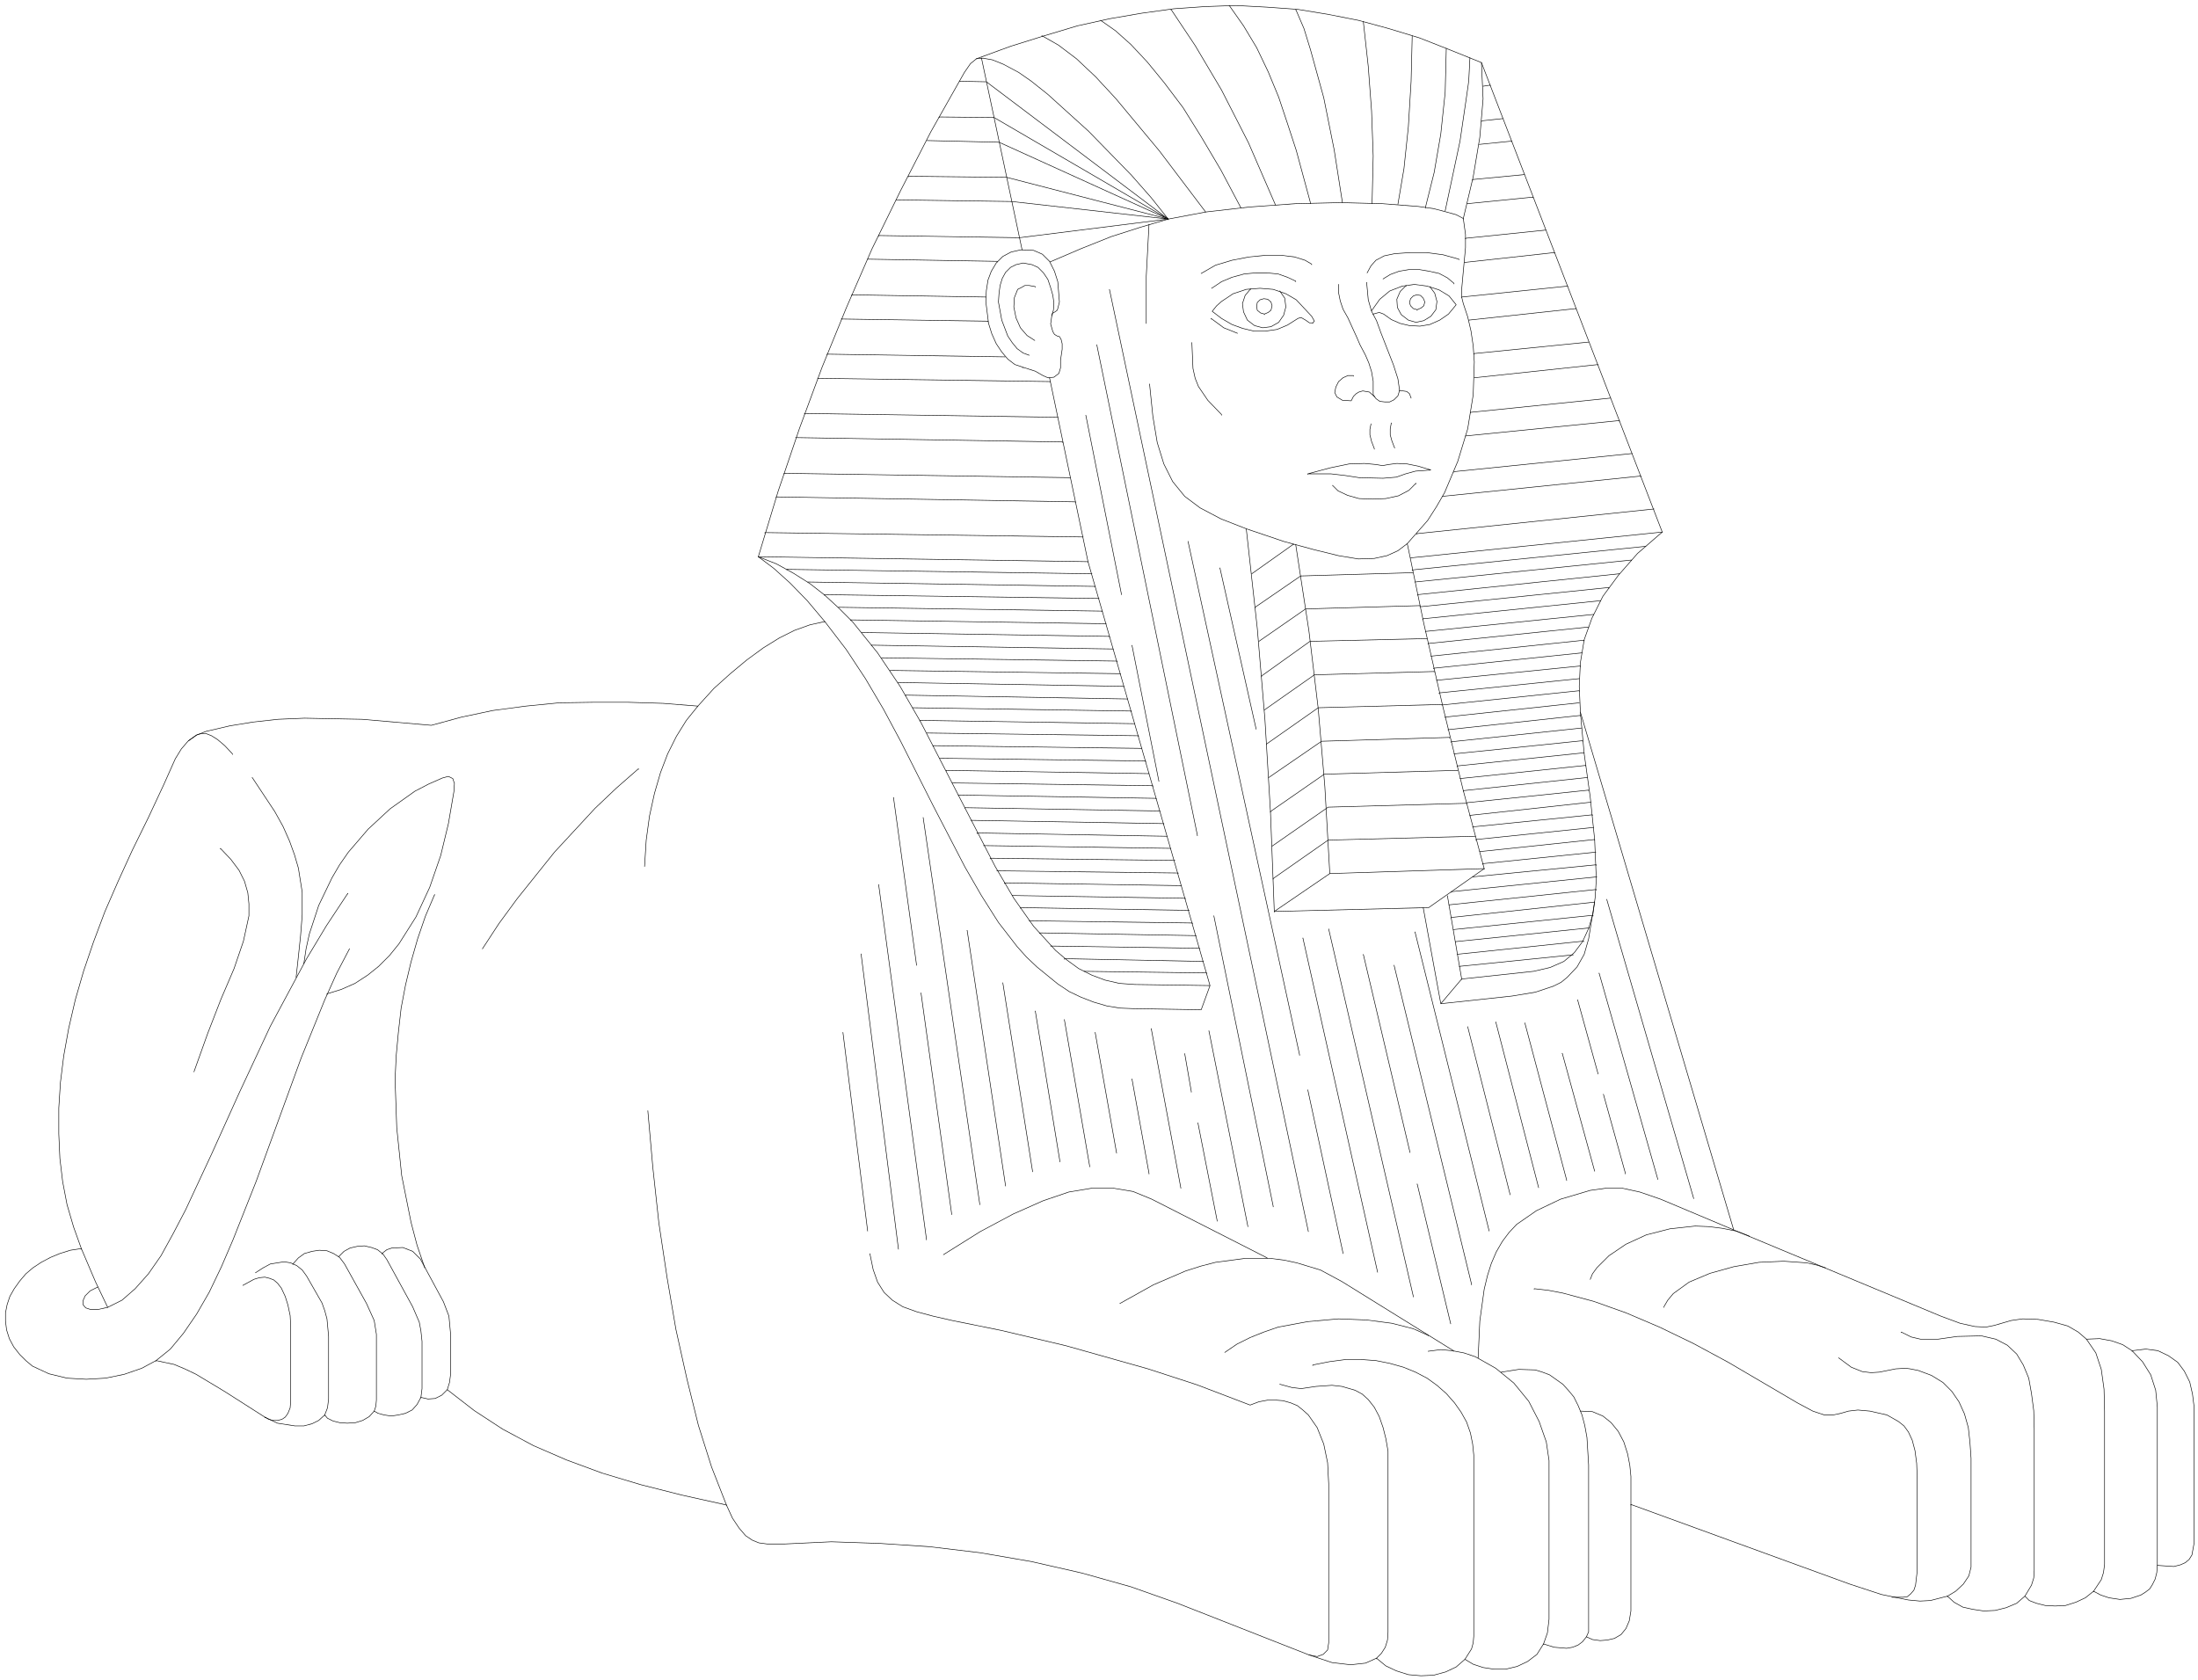 <svg xmlns="http://www.w3.org/2000/svg" width="2990.969" height="2286.512"><rect width="100%" height="100%" fill="#808080" stroke="none"/><defs><clipPath id="a"><path d="M0 2.52h2991V2290H0Zm0 0"/></clipPath><clipPath id="b"><path d="M0 2.52h2990.969v2286.51H0Zm0 0"/></clipPath></defs><g clip-path="url(#a)" transform="translate(0 -2.52)"><path fill="#fff" d="M0 2289.031h2990.969V2.52H0Zm0 0"/></g><g clip-path="url(#b)" transform="translate(0 -2.52)"><path fill="#fff" fill-rule="evenodd" stroke="#fff" stroke-linecap="square" stroke-linejoin="bevel" stroke-miterlimit="10" stroke-width=".756" d="M0 2289.031h2990.969V2.52H0Zm0 0"/></g><path fill="#fff" fill-rule="evenodd" stroke="#fff" stroke-linecap="square" stroke-linejoin="bevel" stroke-miterlimit="10" stroke-width=".756" d="m110.684 1699.184-10.47-29.137-8.991-30.645-5.973-31.363-3.738-31.402-1.516-33.63v-35.105l2.27-35.101 4.457-35.903 6.726-37.332 8.996-38.882 11.223-38.844 13.453-39.602 15.68-41.832 17.953-41.113 19.46-42.586 21.692-44.098 20.934-44.816 15.68-35.14 8.242-13.454 8.953-10.43 11.223-8.238 13.453-5.21 32.16-7.485 32.156-5.254 33.633-3.7 35.898-1.515 78.528 1.516 94.203 8.199 41.113-11.187 42.629-8.993 44.894-5.968 45.61-4.5 46.328-.715h47.121l47.879 1.472 47.086 3.743 21.691-23.922 22.446-20.18 22.406-18.664 22.45-16.438 21.69-13.453 20.934-10.468 20.934-7.48 20.18-4.458-23.919-28.418-23.203-23.879-22.41-20.18-20.933-15.722 26.906-88.91 29.172-85.93 30.644-82.945 32.918-80.672 35.14-80.715 38.888-79.203 41.113-79.957 45.61-80.715 8.237-11.941 8.2-6.727 47.125-17.191 45.609-14.211 44.856-13.45 44.136-9.71 43.344-7.446 43.383-6.008 42.625-2.984 41.867-1.473 41.871 2.227 41.871 2.984 41.153 6.727 41.867 8.238 41.113 11.184 41.871 12.699 41.871 16.437 42.625 17.192 246.004 638.91-33.633 29.133-26.187 29.89-20.934 28.38-14.965 29.886-10.468 29.137-5.215 31.402-1.512 32.117 1.512 35.145 208.633 704.617 281.863 117.332 26.187 9.711 20.18 4.457 14.965.754 11.223-2.227 23.164-6.726 15.722-2.27 20.934.758 21.691 3.742 18.668 5.211 14.207 8.239 11.223 9.71 17.95-.753 16.437 2.984 14.964 5.254 12.7 8.2 18.703-2.231 16.476 2.23 14.172 6.727 12.735 8.992 8.957 11.941 7.48 14.926 3.742 16.438 2.227 17.949v184.55l-2.984 16.438-3.743 6.012-5.21 4.457-6.727 2.984-8.996 2.27-22.407-1.512-.757 9.71-2.227 8.954-3.742 7.484-3.742 5.97-6.008 4.5-5.973 3.737-13.449 4.5-14.965 1.473-14.965-2.23-11.183-3.743-9.754-5.21-11.184 8.953-12.734 5.968-14.211 4.5-14.207.715-13.453-.715-11.98-2.984-9.712-3.742-5.968-5.973-11.223 9.715-14.211 5.969-14.965 3.742-15.68.715-14.964-2.23-13.453-2.985-11.981-6.727-8.953-8.199-23.203 5.973-14.168.715-15.723-1.473-36.656-7.48-43.34-14.211-297.625-108.336v144.953l-2.23 13.453-4.496 10.465-6.727 8.242-8.957 5.21-9.75 2.231-9.711.754-10.469-1.472-8.195-3.739-5.254 6.727-5.973 4.457-7.48 3.023-8.238 1.473-17.196-1.473-14.207-4.496-8.957 14.207-12.734 9.711-14.211 6.727-15.68 3.742h-15.722l-14.965-2.27-13.45-4.457-11.226-6.726-11.938 10.43-14.21 6.722-16.438 4.5-17.23.754-17.196-1.512-16.437-5.214-14.207-6.723-12.7-10.469-14.96 6.727-20.18 2.226-25.434-2.984-31.402-10.465-178.703-70.207-63.559-22.45-66.547-18.667-68.812-15.68-69.531-11.98-68.813-8.2-68.02-4.496-65.828-2.23-63.523 2.988h-23.957l-11.184-1.515-8.996-3.7-8.957-6.011-8.992-10.465-8.957-13.414-8.238-17.95-60.574-13.453-56.079-14.207-52.336-15.683-48.597-17.95-44.856-19.421-41.867-22.407-38.887-25.394-36.656-28.414-7.48 7.48-8.957 4.496-9.75.72-9.711-2.231-5.215 9.71-6.727 7.485-8.992 4.496-9.71 2.23-9.712 1.473-9.754-1.472-8.199-2.231-5.25-3.023-6.726 7.48-8.957 5.254-9.711 2.984-11.223.758-10.469-.758-8.996-2.265-7.48-3.703-3.743-4.496-8.199 7.48-8.992 4.457-11.227 2.984h-11.937l-23.922-3.699-17.191-8.238-53.852-34.387-39.64-23.883-15.68-7.48-14.211-5.969-24.676-5.254-19.46 10.465-23.919 8.238-25.433 5.215-26.149 1.512-26.187-1.512-24.676-5.969-22.45-10.468-8.952-7.48-8.239-8.2-8.199-10.469-6.012-11.222-3.742-11.942-1.473-11.98v-11.184l2.23-11.223 3.743-11.183 5.969-10.469 7.484-10.465 8.239-9.71 9.71-8.239 11.223-7.445 12.695-6.727 12.739-5.254 14.207-4.457zm0 0"/><path fill="none" stroke="#000" stroke-linecap="square" stroke-linejoin="bevel" stroke-miterlimit="10" stroke-width=".756" d="m110.684 1699.184-10.47-29.137-8.991-30.645-5.973-31.363-3.738-31.402-1.516-33.63v-35.105l2.27-35.101 4.457-35.903 6.726-37.332 8.996-38.882 11.223-38.844 13.453-39.602 15.68-41.832 17.953-41.113 19.46-42.586 21.692-44.098 20.934-44.816 15.68-35.14 8.242-13.454 8.953-10.43 11.223-8.238 13.453-5.21 32.16-7.485 32.156-5.254 33.633-3.7 35.898-1.515 78.528 1.516 94.203 8.199 41.113-11.187 42.629-8.993 44.894-5.968 45.61-4.5 46.328-.715h47.121l47.879 1.472 47.086 3.743 21.691-23.922 22.446-20.18 22.406-18.664 22.45-16.438 21.69-13.453 20.934-10.468 20.934-7.48 20.18-4.458-23.919-28.418-23.203-23.879-22.41-20.18-20.933-15.722 26.906-88.91 29.172-85.93 30.644-82.945 32.918-80.672 35.14-80.715 38.888-79.203 41.113-79.957 45.61-80.715 8.237-11.941 8.2-6.727 47.125-17.191 45.609-14.211 44.856-13.45 44.136-9.71 43.344-7.446 43.383-6.008 42.625-2.984 41.867-1.473 41.871 2.227 41.871 2.984 41.153 6.727 41.867 8.238 41.113 11.184 41.871 12.699 41.871 16.437 42.625 17.192 246.004 638.91-33.633 29.133-26.187 29.89-20.934 28.38-14.965 29.886-10.468 29.137-5.215 31.402-1.512 32.117 1.512 35.145 208.633 704.617 281.863 117.332 26.187 9.711 20.18 4.457 14.965.754 11.223-2.227 23.164-6.726 15.722-2.27 20.934.758 21.691 3.742 18.668 5.211 14.207 8.239 11.223 9.71 17.95-.753 16.437 2.984 14.964 5.254 12.7 8.2 18.703-2.231 16.476 2.23 14.172 6.727 12.735 8.992 8.957 11.941 7.48 14.926 3.742 16.438 2.227 17.949v184.55l-2.984 16.438-3.743 6.012-5.21 4.457-6.727 2.984-8.996 2.27-22.407-1.512-.757 9.71-2.227 8.954-3.742 7.484-3.742 5.97-6.008 4.5-5.973 3.737-13.449 4.5-14.965 1.473-14.965-2.23-11.183-3.743-9.754-5.21-11.184 8.953-12.734 5.968-14.211 4.5-14.207.715-13.453-.715-11.98-2.984-9.712-3.742-5.968-5.973-11.223 9.715-14.211 5.969-14.965 3.742-15.68.715-14.964-2.23-13.453-2.985-11.981-6.727-8.953-8.199-23.203 5.973-14.168.715-15.723-1.473-36.656-7.48-43.34-14.211-297.625-108.336v144.953l-2.23 13.453-4.496 10.465-6.727 8.242-8.957 5.21-9.75 2.231-9.711.754-10.469-1.472-8.195-3.739-5.254 6.727-5.973 4.457-7.48 3.023-8.238 1.473-17.196-1.473-14.207-4.496-8.957 14.207-12.734 9.711-14.211 6.727-15.68 3.742h-15.722l-14.965-2.27-13.45-4.457-11.226-6.726-11.938 10.43-14.21 6.722-16.438 4.5-17.23.754-17.196-1.512-16.437-5.214-14.207-6.723-12.7-10.469-14.96 6.727-20.18 2.226-25.434-2.984-31.402-10.465-178.703-70.207-63.559-22.45-66.547-18.667-68.812-15.68-69.531-11.98-68.813-8.2-68.02-4.496-65.828-2.23-63.523 2.988h-23.957l-11.184-1.515-8.996-3.7-8.957-6.011-8.992-10.465-8.957-13.414-8.238-17.95-60.574-13.453-56.079-14.207-52.336-15.683-48.597-17.95-44.856-19.421-41.867-22.407-38.887-25.394-36.656-28.414-7.48 7.48-8.957 4.496-9.75.72-9.711-2.231-5.215 9.71-6.727 7.485-8.992 4.496-9.71 2.23-9.712 1.473-9.754-1.472-8.199-2.231-5.25-3.023-6.726 7.48-8.957 5.254-9.711 2.984-11.223.758-10.469-.758-8.996-2.265-7.48-3.703-3.743-4.496-8.199 7.48-8.992 4.457-11.227 2.984h-11.937l-23.922-3.699-17.191-8.238-53.852-34.387-39.64-23.883-15.68-7.48-14.211-5.969-24.676-5.254-19.46 10.465-23.919 8.238-25.433 5.215-26.149 1.512-26.187-1.512-24.676-5.969-22.45-10.468-8.952-7.48-8.239-8.2-8.199-10.469-6.012-11.222-3.742-11.942-1.473-11.98v-11.184l2.23-11.223 3.743-11.183 5.969-10.469 7.484-10.465 8.239-9.71 9.71-8.239 11.223-7.445 12.695-6.727 12.739-5.254 14.207-4.457 14.965-2.265v.754"/><path fill="none" stroke="#000" stroke-linecap="square" stroke-linejoin="bevel" stroke-miterlimit="10" stroke-width=".756" d="m330.5 1749.25 14.965-8.2 7.48-2.269 7.485-.715 5.968 1.473 5.97 2.23 5.253 4.497 5.215 6.726 5.254 11.223 3.742 11.941 2.984 14.207.754 14.926v101.648l-.754 8.958-2.984 7.48-3.742 5.215-4.496 2.984-5.973 1.512h-6.008l-5.968-1.512-5.215-2.984v.754"/><path fill="none" stroke="#000" stroke-linecap="square" stroke-linejoin="bevel" stroke-miterlimit="10" stroke-width=".756" d="m347.691 1732.059 10.47-6.727 9.71-5.215 18.707-2.984 8.992 1.473 8.2 3.738 7.484 5.972 5.969 8.239 20.933 36.617 3.742 10.465 3.028 11.183 2.226 23.922v85.172l-1.511 11.98-3.743 9.712v.753"/><path fill="none" stroke="#000" stroke-linecap="square" stroke-linejoin="bevel" stroke-miterlimit="10" stroke-width=".756" d="m509.203 1920.352 2.266-6.688.719-8.238v-89.668l-2.985-18.668-10.469-23.164-29.89-53.809-6.727-8.957-8.238-5.254-8.953-3.738-10.469-.719-9.75 1.473-10.469 2.984-8.199 5.973-7.48 8.238v.754"/><path fill="none" stroke="#000" stroke-linecap="square" stroke-linejoin="bevel" stroke-miterlimit="10" stroke-width=".756" d="m460.605 1710.406 7.48-7.484 8.243-4.496 9.711-2.23 9.711-.755 9.711 2.27 8.238 2.984 7.48 5.97 5.216 7.483 35.144 64.235 8.992 20.937 2.23 11.938 1.512 14.21v64.278l-1.511 11.938v.757"/><path fill="none" stroke="#000" stroke-linecap="square" stroke-linejoin="bevel" stroke-miterlimit="10" stroke-width=".756" d="m608.66 1891.219 2.985-9.715 1.515-11.184v-54.562l-2.27-24.637-7.44-19.465-31.446-58.265-10.465-10.47-13.453-5.21-14.965.715-6.726 2.27-6.727 5.21v.758"/><path fill="none" stroke="#000" stroke-linecap="square" stroke-linejoin="bevel" stroke-miterlimit="10" stroke-width=".756" d="m578.016 1725.332-10.47-30.61-8.237-31.402-12.696-63.52-6.726-64.991-2.27-65.75 1.512-32.16 2.988-32.118 3.738-32.875 5.973-31.402 7.48-31.363 8.958-31.403 10.507-30.605 12.696-29.89v.718m-177.989 93.41 3.028-20.18 4.457-20.18 12.734-38.843 17.953-37.371 10.465-17.91 11.942-17.196 26.945-31.359 29.887-27.664 33.671-23.918 18.668-9.71 18.704-8.24 8.238-2.23 5.973 2.985 2.226 6.726-.754 11.227-7.445 43.34-10.465 43.343-14.965 43.34-18.707 40.32-23.164 36.614-12.734 15.723-14.926 14.925-14.965 11.977-17.195 11.187-18.703 8.239-19.422 5.968v.758"/><path fill="none" stroke="#000" stroke-linecap="square" stroke-linejoin="bevel" stroke-miterlimit="10" stroke-width=".756" d="m475.57 1291.191-17.195 32.875-16.477 36.618-32.117 79.203-61.332 168.152-31.402 79.203-15.723 36.617-16.437 34.348-17.192 29.887-17.949 26.191-17.95 21.649-19.425 15.683v.754m-65.828-73.231-16.438-34.386-19.421-45.57v.753"/><path fill="none" stroke="#000" stroke-linecap="square" stroke-linejoin="bevel" stroke-miterlimit="10" stroke-width=".756" d="m133.09 1751.48-10.465 5.254-6.727 6.723-2.984 6.727v5.214l3.738 4.496 6.727 2.231h9.71l13.454-2.984 19.46-9.711 17.954-15.684 17.95-20.176 17.19-24.676 16.438-29.89 17.195-32.875 35.145-75.461L326 1486.25l41.871-89.668 49.352-91.938 26.945-44.816 29.133-44.098v.758m-216.828-208.472 11.976-8.239 5.973-1.472h5.969l7.484 2.984 8.238 5.215 9.711 8.238 10.465 11.184v.754"/><path fill="none" stroke="#000" stroke-linecap="square" stroke-linejoin="bevel" stroke-miterlimit="10" stroke-width=".756" d="m343.195 1058.082 30.688 46.328 11.222 20.18 8.954 20.18 6.726 18.664 5.254 17.949 5.215 32.875v30.605l-2.23 28.418-2.985 28.38-3.023 27.66v.757M263.953 1458.59l18.707-52.297 17.95-46.328 17.91-41.867 12.734-37.332 7.484-34.387v-16.438l-1.511-14.964-4.5-15.684-7.442-14.926-11.223-14.965-14.21-14.922v.715M656.5 1291.191l22.45-34.347 24.675-33.63 50.863-63.523 55.325-59.777 29.171-27.66 29.891-26.148v.753m8.238 132.258 2.227-35.863 4.5-32.875 6.726-30.645 8.239-28.379 9.71-25.43 11.938-23.878 13.492-21.692 15.684-19.421v.754m82.266-204.016 24.675 9.71 23.164 12.74 22.446 14.167 20.18 15.723 19.46 17.91 18.668 18.703 33.672 41.832 30.645 45.57 28.418 49.313 51.582 100.136 49.351 95.641 25.43 43.34 26.906 38.129 29.93 32.875 14.965 12.695 16.437 11.942 17.95 8.992 17.949 6.726 19.422 4.461 20.937 1.512 102.445 1.473-11.98 32.875-91.223-1.473-19.422-.758-17.949-2.984-17.95-5.254-17.194-6.688-15.72-7.48-15.683-10.469-28.418-23.164-14.207-13.453-12.695-14.207-25.434-32.875-23.203-36.617-22.406-38.844-43.383-83.7-44.098-87.401-23.203-43.34-24.675-41.871-26.149-39.602-29.176-38.086v.754m524.168 494.637L1480.52 764.398l-52.336-250.3v.754m-35.899-14.965-11.183-3.739-9.754-7.445-8.2-9.75-7.48-11.183-6.012-13.454-4.457-14.207-3.738-29.89.754-14.926 2.23-14.207 4.496-11.941 6.727-11.223 8.953-8.953 11.227-5.973 13.449-3.023 17.195.754 11.98 5.253 9.712 9.711 6.726 13.454 4.496 14.168 2.23 27.664-2.23 8.953-.754 2.27-2.988 2.226-2.984 1.472-1.512 4.5-1.473 10.465 2.985 10.469 2.23 3.742 3.742 2.227 2.985.758 2.265 3.742 1.473 5.969v7.484l-2.227 14.922v10.469l-2.23 7.484-6.766 5.21-8.199.759-6.726-2.985-10.465-5.972-16.477-5.254v.758"/><path fill="none" stroke="#000" stroke-linecap="square" stroke-linejoin="bevel" stroke-miterlimit="10" stroke-width=".756" d="m1400.523 483.45-8.238-2.985-8.199-5.969-6.727-8.238-6.011-8.957-8.2-21.649-4.496-24.675.758-11.227 1.473-11.184 2.984-9.71 4.496-8.239 6.727-6.726 7.484-3.739 9.711-2.23 11.977 2.23 8.242 3.739 7.441 7.484 6.008 8.953 3.742 11.227 2.985 10.465 1.472 10.468-.714 9.711-2.27 6.727v.715"/><path fill="none" stroke="#000" stroke-linecap="square" stroke-linejoin="bevel" stroke-miterlimit="10" stroke-width=".756" d="m1408.004 463.273-10.465-6.726-8.996-10.469-5.969-13.453-2.988-14.922.758-12.7 4.457-11.222 4.496-2.226 5.254-2.989h5.972l8.239 1.473v.758m-17.949-50.824-55.364-261.528v.758"/><path fill="none" stroke="#000" stroke-linecap="square" stroke-linejoin="bevel" stroke-miterlimit="10" stroke-width=".756" d="m1328.723 79.957 8.996-.754 12.695 2.227 14.965 6.011 20.934 11.184 17.195 11.98 22.445 17.91 55.324 50.067 58.305 59.781 26.945 30.645 23.164 29.133v.757"/><path fill="none" stroke="#000" stroke-linecap="square" stroke-linejoin="bevel" stroke-miterlimit="10" stroke-width=".756" d="m1428.938 356.41 41.87-17.91 41.114-16.437 39.64-12.696 38.13-11.226 51.62-9.711 59.063-6.727 62.047-4.496 62.05-1.473 56.833 1.473 48.636 3.742 20.934 2.985 17.195 4.496 13.453 3.742 9.711 5.215 2.985 21.691v17.91l-2.985 32.157-2.23 24.636v10.469l2.23 8.953 5.97 17.95 4.5 19.425 2.984 20.176 1.511 21.652-.758 21.692-.753 23.164-7.485 46.324-13.453 44.101-17.95 42.586-11.183 19.422-11.98 18.664-27.66 31.403-12.735 9.71-14.926 6.727-17.195 3.742-21.691.715-26.942-4.457-33.632-8.238-41.114-11.184-50.863-17.191-34.387-13.453-28.418-14.965-20.933-15.684-16.438-20.175-11.98-23.922-8.996-29.133-5.97-35.86-4.5-44.097v.754"/><path fill="none" stroke="#000" stroke-linecap="square" stroke-linejoin="bevel" stroke-miterlimit="10" stroke-width=".756" d="M1559.8 440.11v-64.24l3.743-71.004v.758m77.012-17.194-62.805-82.942-59.102-71.004-27.66-29.89-26.148-24.637-24.676-18.664-22.45-12.738v.758m80.001-21.653 20.219 14.172 20.933 18.703 22.406 23.922 23.204 28.375 25.394 33.633 24.676 39.601 26.945 45.57 26.903 50.825v.758m47.125-4.5-36.657-84.453-36.617-71.723-35.898-60.535-32.914-49.313v.758m79.281-5.969 19.422 27.621 17.949 29.887 15.723 32.875 14.207 34.39 11.941 35.86 11.98 36.613 19.422 71.762v.715m43.383-1.473-11.226-71.757-14.207-70.965-17.95-65.032-8.957-29.136-11.222-26.149v.758m91.976 15.68 6.727 61.293 4.5 60.496 2.226 61.293-1.511 64.277v.715m35.144.758 8.238-48.559 5.97-56.793 3.741-62.008 1.512-62.05v.758m46.367 16.437-1.511 59.781-5.973 56.793-8.992 52.297-11.942 47.84v.758m26.907 3.699 20.18-94.883 8.238-56.039 2.984-20.933.754-6.727 1.516-29.89v.757m15.679 5.969 2.227 49.312-4.457 52.336-8.993 53.77-13.453 56.797v.754m-356.687 73.988 19.46-11.223 22.45-6.726 23.164-4.496 22.445-2.23h21.653l17.949 2.23 14.207 4.496 8.996 5.254v.718m1.473 79.2h-4.457l-5.254-3.7-5.215-3.027h-3.023l-2.231.758-14.207 8.996-14.21 5.969-15.68 2.23h-15.723l-15.68-3.742-14.207-5.215-14.21-8.238-12.735-9.711 6.008-7.484 6.726-5.97 15.684-10.468 17.949-5.969 18.707-1.472 17.95 1.472 17.19 5.969 14.212 8.242 10.464 11.223 10.47 11.183 2.983 5.254.758 1.473-2.27 2.227v.757"/><path fill="none" stroke="#000" stroke-linecap="square" stroke-linejoin="bevel" stroke-miterlimit="10" stroke-width=".756" d="m1741.488 396.012 6.727 9.75 1.512 11.941-2.985 11.223-6.726 9.71-10.508 5.97-11.184 1.472-11.222-2.984-9.711-7.442-5.254-11.226-1.473-11.223 3.703-11.183 7.48-8.993v.754"/><path fill="none" stroke="#000" stroke-linecap="square" stroke-linejoin="bevel" stroke-miterlimit="10" stroke-width=".756" d="m1720.555 427.414 5.254-2.23 3.699-2.985 1.511-6.011-1.511-5.211-4.457-3.743-5.254-.757-5.211 1.515-3.742 3.738-.758 5.215.758 5.254 4.496 3.7 5.215 1.515v.754m-36.657 25.395-18.668-7.485-17.19-12.695v.758m.714-41.832 13.492-8.996 14.211-5.97 16.438-4.495 15.68-1.473h15.722l14.965 1.473 12.695 4.496 11.223 5.254v.715m107.66 156.933-7.484-6.726-8.954-1.512-5.254 1.512-3.703 2.23-3.738 3.738-3.027 5.973-11.938-.719-7.484-4.496-2.985-5.969 1.473-7.484 3.742-7.48 6.008-5.215 6.727-2.985h7.484v.754"/><path fill="none" stroke="#000" stroke-linecap="square" stroke-linejoin="bevel" stroke-miterlimit="10" stroke-width=".756" d="M1821.488 387.055v11.222l2.266 11.184 3.742 11.226 6.727 11.938 11.941 26.191 4.496 10.426 7.484 14.207 4.497 10.469 3.742 11.941 2.226 12.735v18.668l3.743 5.21 5.214 3.743 6.727.758h6.766l5.968-2.985 5.215-5.254 2.266-7.445-2.266-15.719-5.973-18.668-17.19-44.097-5.974-16.438-6.722-12.695-4.5-15.68-2.227-23.922v.758m.715-13.453 5.254-9.71 6.727-7.485 11.222-5.97 14.211-2.983 21.688-1.512h21.652l22.45 2.984 21.69 6.008v.719"/><path fill="none" stroke="#000" stroke-linecap="square" stroke-linejoin="bevel" stroke-miterlimit="10" stroke-width=".756" d="m1866.383 422.914 11.183-15.68 13.493-11.222 17.191-6.688 16.438-2.27 17.195 2.27 16.437 5.215 13.493 8.2 9.71 11.976-10.468 12.7-11.98 8.237-13.454 5.97-13.45 2.23-14.21-.758-12.695-2.985-11.98-5.214-10.466-7.48-5.972-2.231-8.239 2.23v.754"/><path fill="none" stroke="#000" stroke-linecap="square" stroke-linejoin="bevel" stroke-miterlimit="10" stroke-width=".756" d="m1945.621 390.04 6.727 8.995 2.988 11.184-1.473 11.222-6.726 8.957-9.754 5.97-10.465 2.269-10.469-2.985-9.71-7.484-5.216-9.711-.753-11.223 4.496-10.468 8.199-8.2v.758"/><path fill="none" stroke="#000" stroke-linecap="square" stroke-linejoin="bevel" stroke-miterlimit="10" stroke-width=".756" d="m1928.43 421.441 5.214-2.226 3.739-3.027 1.515-5.211-2.23-5.215-3.742-3.742-5.254-.754-4.496 1.472-3.703 3.739-1.512 5.253 1.512 4.458 3.703 3.742 5.254 1.511v.758m-46.367-42.625 9.71-5.972 11.98-4.457 13.454-2.27h14.207l13.453 2.27 13.453 2.984 11.223 5.973 8.996 7.48v.719m-58.348 155.457-2.23-6.008-3.738-2.988-9.715-1.473v.719m-282.656-65.75 1.511 35.144 2.985 13.45 4.496 11.183 12.695 18.707 18.707 19.422v.758m117.371 79.918 30.688-8.2 25.39-5.253 20.934-.715 15.723 1.473 8.953 1.511 8.238-1.511 11.226-1.473 14.208.715 14.964 3.027 17.196 5.211-20.938 1.512-13.492 3.703-12.695 4.496-17.95 1.516-32.16-.758-19.422-2.985-19.46-2.27h-31.403v.759m33.673 14.965 7.48 7.44 12.695 6.009 15.683 4.46 18.708.755 17.949-.754 17.191-3.743 14.211-7.44 9.711-9.716v.719m-61.293-81.43-1.512 7.48v7.442l2.27 8.996 3.738 9.711v.758m27.664-1.512-3.742-9.715-2.27-8.238v-8.199l1.512-8.238v.757m21.692 163.657 22.406 108.336 26.191 114.347 27.66 113.547 28.418 106.11-75.543 53.05-210.101 5.254-5.215-135.996-7.484-124.812-10.465-124.774-14.965-135.238v.754"/><path fill="none" stroke="#000" stroke-linecap="square" stroke-linejoin="bevel" stroke-miterlimit="10" stroke-width=".756" d="m1763.18 741.234 17.949 117.332 12.695 106.106 8.996 106.11 6.727 118.046-75.54 51.578v.719"/><path fill="none" stroke="#000" stroke-linecap="square" stroke-linejoin="bevel" stroke-miterlimit="10" stroke-width=".756" d="m1809.547 1188.828 210.105-6.726v.753"/><path fill="none" stroke="#000" stroke-linecap="square" stroke-linejoin="bevel" stroke-miterlimit="10" stroke-width=".756" d="m2150.512 969.172 5.215 56.754 8.238 59.062 5.972 57.512 2.266 53.809-1.512 24.675-2.984 22.407-5.969 20.18-8.238 17.91-11.227 14.964-14.207 11.942-18.668 8.238-22.445 5.215-97.95 10.465-19.46-113.59v.758"/><path fill="none" stroke="#000" stroke-linecap="square" stroke-linejoin="bevel" stroke-miterlimit="10" stroke-width=".756" d="m1936.668 1235.152 23.918 130.785 28.418-33.632v.757m-28.418 32.876 97.195-10.47 31.399-5.214 24.68-8.238 10.464-5.211 8.239-6.727 13.453-14.21 9.71-17.192 6.012-20.938 8.2-50.785v.758m-162.266-89.668-200.395 5.21-74.742 52.298v.758m-1.515-44.817 76.257-53.05 188.454-5.255v.754m-11.981-45.57-181.688 5.215-73.269 50.824v.758m-2.27-47.086 71.801-49.313 174.203-5.25v.754m-10.468-45.57-168.235 4.457-70.285 49.313v.758m-2.984-47.086 68.058-47.801 162.98-4.496v.757m-9.71-45.57-159.281 3.738-65.79 47.043v.758m-3.742-47.801 63.563-44.097 155.539-4.496v.754m-9.711-45.571-152.555 4.457-62.047 42.63v.714m-4.499-46.328 56.835-40.316v.714m-284.89 580.606 166.722 2.226v.758m-4.457-16.437-189.207-3.742v.757m-18.668-17.952 202.621 3.027v.714m-4.496-17.91-213.09-3.742v.758m-14.207-17.195 222.083 2.988v.754m-4.496-17.949-229.567-3.743v.758m-11.183-17.195 235.535 3.742v.758m-5.255-17.949-240.75-3.743v.754m-10.468-17.191 246.723 2.984v.758m-4.457-17.91-251.258-2.988v.718m-8.957-17.91 254.203 3.742v.715m-4.457-17.152-258.738-4.5v.758m-8.2-17.949 262.442 4.496v.758m-5.254-17.95-265.426-4.5v.758m-8.996-17.949 269.207 4.496v.758m-277.406-21.692 272.91 3.739v.757m-5.215-17.195-275.934-4.457v.719m-8.953-17.156 280.39 3.703v.754m-5.253-17.907-284.133-3.742v.754m-8.2-17.949 287.876 3.742v.758m-5.254-17.195-292.371-4.497v.754M1242 963.16l297.582 4.496v.758m-5.211-17.195-302.082-5.211v.715m-10.469-17.91 307.297 5.214v.754m-4.457-17.949-313.308-4.457v.719m-11.981-17.91 320.79 4.496v.715m-5.255-17.192-328.984-5.215v.758m-13.453-17.953 337.226 5.254v.719m-4.5-17.911-347.691-5.253v.757m-16.438-17.909 358.914 5.21v.758m-4.496-17.949-373.878-5.215v.758m-22.411-17.953 391.036 5.972v.754m-4.458-17.949-414.996-5.969v.754m-38.882-17.949 448.625 6.726v.758m-6.727-34.386-432.945-5.973v.758m14.965-49.313 407.515 6.727v.758m-6.726-33.633-389.563-5.969v.715m15.68-49.313 363.414 5.97v.757m-6.727-34.348-344.707-5.254v.758m17.949-48.558 316.29 4.46v.754m-61.328-34.386-242.266-3.703v.718m19.465-48.555 199.636 2.985v.754m-2.984-33.629-182.445-2.984v.754m21.652-49.313 176.473 2.984v.72m232.55-58.271-202.62 25.395-191.438-2.984v.754"/><path fill="none" stroke="#000" stroke-linecap="square" stroke-linejoin="bevel" stroke-miterlimit="10" stroke-width=".756" d="m1219.55 271.992 157.052 2.23 213.09 23.919-219.817-56.793-133.848-1.473v.715"/><path fill="none" stroke="#000" stroke-linecap="square" stroke-linejoin="bevel" stroke-miterlimit="10" stroke-width=".756" d="m1261.46 191.277 97.95 2.27 230.281 104.594-237.007-138.223-74.786-.758v.758"/><path fill="none" stroke="#000" stroke-linecap="square" stroke-linejoin="bevel" stroke-miterlimit="10" stroke-width=".756" d="m1305.559 110.605 36.656.715 247.476 186.82v.758m428.446-181.566 9.754-1.512v.754m17.191 44.816-28.418 2.985v.754m-3.738 31.402 44.097-4.496v.758m17.235 44.812-70.328 6.727v.758m-7.442 32.117 89.707-8.953v.754m17.195 44.097-109.17 11.185v.758m-1.474 32.116 122.625-13.45v.755m17.949 44.855-144.316 14.926v.754m9.711 30.648 145.828-15.722v.757m17.195 44.856-156.297 15.68v.754m.759 32.121 168.234-17.95v.754m17.191 44.856-190.68 19.422v.718m-6.726 31.402 209.387-20.937v.758m17.194 44.098-242.26 24.636v.754m-15.724 32.875 269.922-27.62v.718m17.953 44.098-323.02 33.633v.753m-8.198 32.118 342.441-35.102v.715m-22.406 18.707-317.805 32.117v.758m3.742 15.68 294.598-29.887v.754m-16.437 17.91-274.419 28.418v.758m3.739 15.679 256.472-26.148v.758m-11.222 17.152L1935.91 842.13v.758m3.742 16.436 228.813-23.164v.715m-6.727 16.438-218.343 22.445v.758m3.742 16.437 208.59-21.691v.758m-2.985 16.437-201.867 20.934v.714m3.742 15.723 195.895-19.46v.753M2149 923.559l-190.68 19.421v.758m3.739 15.68L2149 939.996v.758m0 15.68-182.441 19.46v.72m3.741 16.436 180.212-19.421v.754m1.472 16.437-177.187 18.668v.754m3.743 15.684 174.96-17.91v.753m2.227 15.684-172.73 17.91v.754m3.741 16.438 171.258-17.91v.718m2.227 15.719-168.989 17.91v.758m4.496 15.68 166.008-17.153v.715m2.985 15.723-164.493 17.91v.754m3.7 14.926 163.02-16.438v.758m1.515 16.438-160.04 16.437v.754m5.255 15.684 156.257-16.438v.754m1.513 16.437-154.028 15.684v.754m-13.492 17.195 168.273-16.437v.758m.719 15.679-198.125 20.18v.754m-2.984 17.156 200.39-20.898v.718m-2.265 16.476-195.141 20.896v.757m2.984 15.68 189.926-19.422v.758m-5.254 16.437-181.687 18.664v.758m2.23 16.438 172.016-17.91v.714m-14.212 17.95-154.78 15.683v.754m25.394 532.008 2.266-50.07 5.972-43.301 4.496-18.707 5.215-16.438 6.727-15.68 8.238-14.21 8.953-11.938 10.469-11.222 26.945-18.668 32.875-15.68 40.395-11.98 21.691-2.985h21.692l23.922 5.211 28.414 9.754 99.46 41.828v.758m576.504 455.789v-215.2l-2.27-23.163-6.726-20.934-11.222-17.91-14.207-14.965v.754m-62.051-16.438 12.738 18.668 7.442 22.446 3.742 26.906.754 29.852v208.511l-1.473 11.184-3.023 9.71-10.47 15.723v.715m-93.448 6.008 8.953-14.965 3.027-9.71.715-10.465v-192.794l-.715-24.636-3.027-23.164-3.739-20.934-7.445-17.95-8.992-14.925-12.695-11.937-15.723-8.243-19.422-4.496-32.914.758-26.148 3.738h-23.961l-12.696-2.984-13.453-6.727v.758"/><path fill="none" stroke="#000" stroke-linecap="square" stroke-linejoin="bevel" stroke-miterlimit="10" stroke-width=".756" d="m2501.95 1847.875 17.19 12.734 14.966 5.973 11.94 1.473 11.224-.719 22.445-4.496 13.453-.758 5.973.758 11.222 2.226 17.95 6.727 15.722 9.71 11.938 11.981 9.71 14.168 7.485 16.438 5.254 18.707 2.226 20.18 1.512 21.652v147.934l-2.984 11.98-7.48 11.184-10.47 9.754-11.222 6.722v.719"/><path fill="none" stroke="#000" stroke-linecap="square" stroke-linejoin="bevel" stroke-miterlimit="10" stroke-width=".756" d="M2574.465 2173.676h14.965l5.968-.754 4.496-3.742 4.5-5.215 2.227-6.727 2.27-19.422V2012.29l-.758-20.934-2.27-17.195-3.738-14.168-5.215-11.223-5.969-8.242-7.484-5.968-15.719-8.954-23.164-5.253-16.437-1.473-12.739 1.473-10.464 3.023-10.47 2.23h-11.98l-15.68-5.253-20.933-11.184-94.207-55.285-47.125-25.43-46.367-22.41-45.61-19.422-44.097-15.68-41.871-11.222-19.461-3.743-19.422-2.23v.758m76.254-13.455 2.984-7.48 5.973-8.238 16.476-16.438 23.164-15.683 27.66-12.695 32.16-8.239 34.387-3.742 18.704.758 17.953 2.27 18.703 3.699 17.95 6.726v.758m103.917 42.586-11.976-3.742-13.454-2.984-31.402-2.231-16.437.758-17.196.754-34.387 5.972-32.156 8.954-28.418 11.94-21.691 15.72-7.485 8.957-5.21 8.953v.758m-113.672 141.211 16.437.753 14.211 5.973 11.223 8.992 9.71 11.942 7.485 14.207 5.254 16.437 2.984 15.684 1.473 14.965v38.843"/><path fill="none" stroke="#000" stroke-linecap="square" stroke-linejoin="bevel" stroke-miterlimit="10" stroke-width=".756" d="m2158.754 2227.488 2.984-6.726v-227.18l-2.27-37.332-2.984-16.438-3.742-14.206-5.215-12.7-6.008-11.976-7.445-8.957-7.48-8.2-17.95-12.734-9.71-3.703-9.754-3.024-22.407-.718-23.957 3.742v.719"/><path fill="none" stroke="#000" stroke-linecap="square" stroke-linejoin="bevel" stroke-miterlimit="10" stroke-width=".756" d="m1943.395 1838.918 17.19-2.227 15.685 1.473 15.718 2.984 15.684 5.254 27.7 15.68 24.675 20.18 20.18 24.675 14.207 27.622 9.71 27.66 3.743 25.394v215.953l-2.227 18.668-5.254 14.965v.754"/><path fill="none" stroke="#000" stroke-linecap="square" stroke-linejoin="bevel" stroke-miterlimit="10" stroke-width=".756" d="m1993.46 2258.133 8.997-14.207 2.23-8.238.754-8.958v-246.6l-1.511-14.926-2.985-14.96-5.215-14.927-7.48-13.453-8.957-12.695-11.223-12.7-12.734-11.222-13.453-9.71-15.684-8.2-16.476-6.727-18.664-5.253-18.707-3.739-20.18-1.472h-20.934l-22.449 2.984-22.445 4.457v.758"/><path fill="none" stroke="#000" stroke-linecap="square" stroke-linejoin="bevel" stroke-miterlimit="10" stroke-width=".756" d="m1741.488 1883.773 16.438 4.458 12.738 1.515 20.176-2.988 21.691-1.512 13.453 1.512 17.95 5.215 9.71 5.215 8.239 7.48 8.238 10.469 6.727 12.695 5.214 14.965 3.743 14.926 2.984 17.195v246.598l-.758 10.43-2.984 9.75-5.215 8.198-6.727 6.727v.754"/><path fill="none" stroke="#000" stroke-linecap="square" stroke-linejoin="bevel" stroke-miterlimit="10" stroke-width=".756" d="m1781.129 2252.125 11.223 2.266 8.199-2.985 6.012-6.008 1.472-9.71v-216.672l-1.473-28.418-5.253-25.395-8.957-22.406-11.977-17.191-7.484-6.727-7.48-5.973-8.958-3.738-10.469-2.984-9.71-.758h-11.223l-11.98 2.226-11.938 4.5-72.555-27.66-66.547-21.652-111.402-31.402-88.234-20.895-66.547-13.453-26.188-5.969-22.406-6.012-18.707-6.726-14.211-8.953-11.223-10.469-8.953-14.207-6.012-17.156-4.457-21.692v.758m-3.023-31.402-33.633-270.48v.757M881.57 1511.645l6.766 76.972 8.2 75.461 11.222 74.703 11.98 70.25 14.926 67.262 15.719 63.52 17.953 56.753 20.176 51.582v.758m295.355-341.484 50.11-31.402 44.855-23.922 40.395-17.91 35.144-11.981 31.402-5.21h29.133l26.946 4.495 25.433 10.469 157.012 79.918v.754m-200.395 61.293 45.61-25.434 43.383-18.664 20.933-6.727 20.18-5.214 39.64-5.254h35.86l17.949 2.27 17.195 3.703 32.16 9.71 29.172 15.72 151.797 94.128v.754"/><path fill="none" stroke="#000" stroke-linecap="square" stroke-linejoin="bevel" stroke-miterlimit="10" stroke-width=".756" d="m1666.703 1840.434 16.48-11.227 17.95-8.953 18.664-7.484 19.465-6.727 40.355-7.48 41.871-3.743 38.168 1.512 34.387 4.5 29.133 7.441 20.218 8.997v.714m-720.816-118.046-50.867-402.02v.758m23.922-94.883 65.07 482.691v.758m34.391-34.387-41.871-301.882v.754m-5.969-38.087-31.445-228.652v.715m40.398 26.907 77.012 526.078v.714m35.144-25.39-52.336-348.211v.754m48.594 70.965 40.398 256.312v.754m37.371-13.449-33.628-205.489v.754m39.601 11.184 34.426 199.52v.753m36.617-18.703-29.176-164.375v.758m50.11 62.761 23.203 128.516v.758m43.344 19.422-40.36-217.43v.72m45.613 33.628 8.954 51.582v.754m8.996 41.832 26.148 133.012v.754m41.867 7.445-53.093-266.742v.758m-68.016-340.012-36.656-185.309v.758m-14.207-69.492-48.598-244.332v.715m14.965-96.395 136.832 667.285v.758m22.449 109.094 80.754 395.293v.715m47.84 33.633-270.68-1282.24v.758m106.942 342.239 151.758 698.649v.758m11.222 47.043 47.88 221.925v.754m47.081 25.434-101.687-455.074v.757m-63.559-284.691-49.355-219.695v.758m148.058 490.895 115.14 499.925v.715m50.864 36.617-45.61-190.524v.758m-9.71-43.343-63.563-269.762v.754m41.871 14.21 105.43 434.137v.715m23.922-73.23-100.934-407.235v.758m71.758 128.515 57.59 227.934v.715m38.887-9.711-58.309-225.664v.754m39.602.758 56.836 213.684v.757m38.129-12.695-44.102-160.633v.715m20.937-73.23 27.66 100.136v.754m7.481 27.664 29.89 107.578v.758m44.141 7.481-80-280.989v.758m10.469-100.855 118.125 406.48v.754"/></svg>
